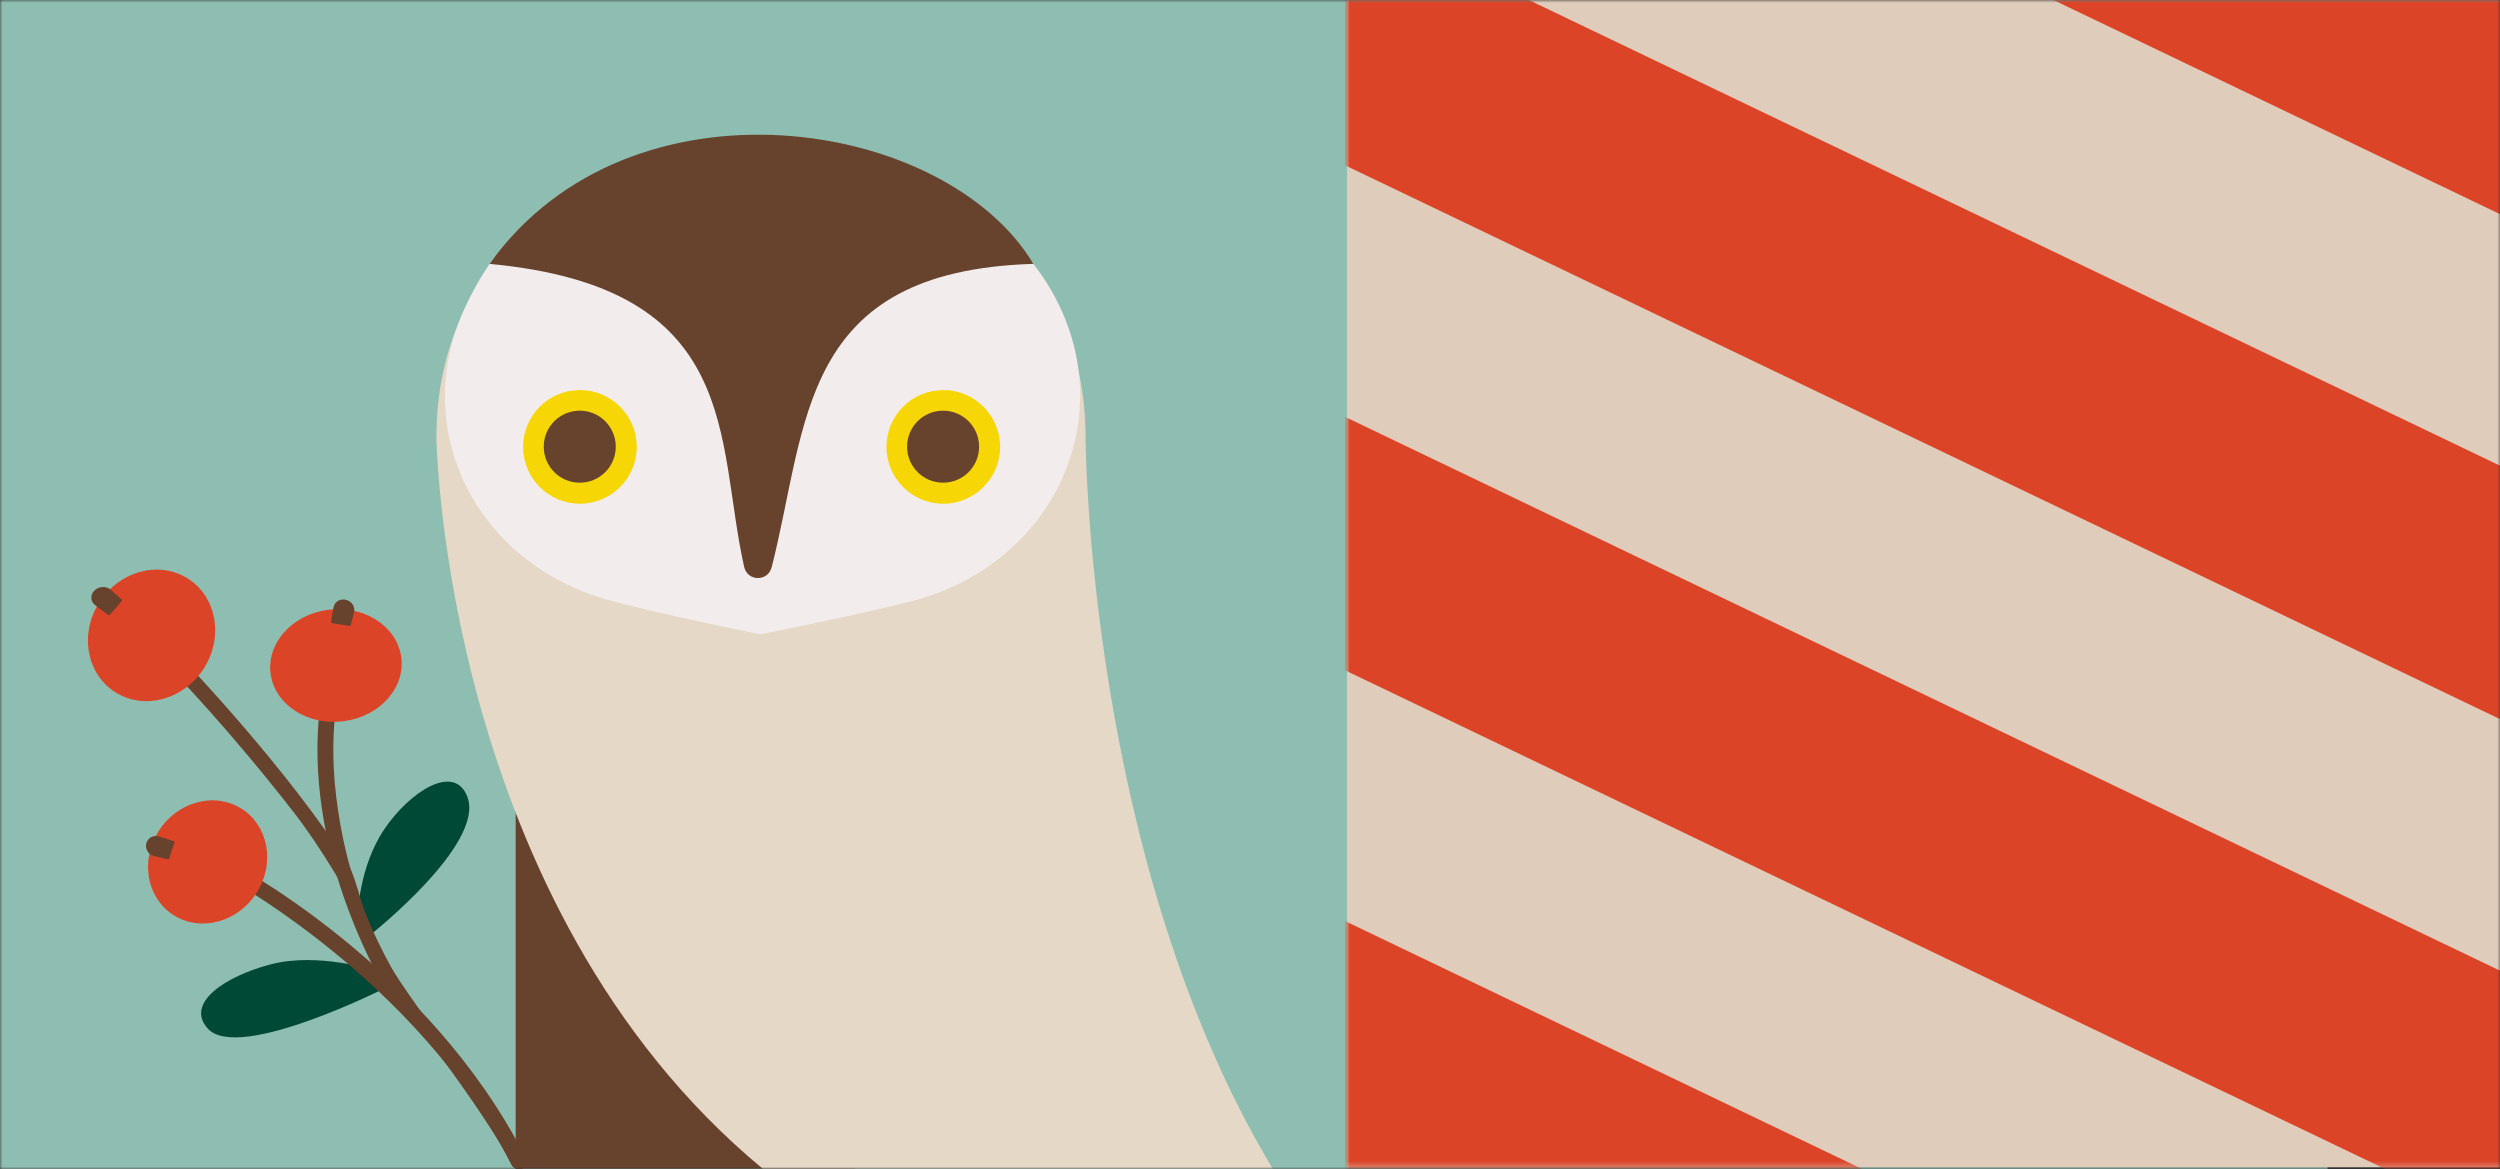 <?xml version="1.0" encoding="UTF-8"?> <svg xmlns="http://www.w3.org/2000/svg" width="464" height="217" viewBox="0 0 464 217" fill="none"><rect x="0" y="0" width="464" height="217" fill="#333333" stroke="none"/><mask id="mask0_262_8" style="mask-type:alpha" maskUnits="userSpaceOnUse" x="0" y="0" width="464" height="217"><path d="M0 0H464V217H0V0Z" fill="#004936"></path></mask><g mask="url(#mask0_262_8)"><path d="M432 0H0V217H432V0Z" fill="#8EBEB1"></path><path d="M466.661 0H250V216.661H466.661V0Z" fill="#DFCCBB"></path><mask id="mask1_262_8" style="mask-type:luminance" maskUnits="userSpaceOnUse" x="249" y="0" width="218" height="217"><path d="M250 216.661L466.661 216.661V-1.52588e-05L250 -1.52588e-05L250 216.661Z" fill="white"></path></mask><g mask="url(#mask1_262_8)"><path d="M187.253 188.066L485.404 331.03L485.243 283.919L187.093 140.956L187.253 188.066Z" fill="#DC4428"></path><path d="M186.946 94.341L485.082 237.305L484.935 190.194L186.785 47.231L186.946 94.341Z" fill="#DC4428"></path><path d="M186.946 0.616L485.082 143.58L484.935 96.469L186.785 -46.494L186.946 0.616Z" fill="#DC4428"></path><path d="M186.946 -93.109L485.082 49.855L484.935 2.744L186.785 -140.219L186.946 -93.109Z" fill="#DC4428"></path></g><g clip-path="url(#clip0_262_8)"><path d="M69.453 180.063C69.453 180.063 59.017 176.717 50.325 178.962C41.793 181.166 34.241 186.226 38.599 190.938C44.398 197.201 72.123 183.074 72.123 183.074L69.453 180.063Z" fill="#004936"></path><path d="M66.373 169.997C66.373 169.997 66.567 160.939 71.349 153.868C76.029 146.948 84.38 141.496 86.764 147.949C90.003 156.717 68.772 173.475 68.772 173.475L66.373 169.997Z" fill="#004936"></path><path d="M97.108 216.763C96.478 217.17 95.644 216.942 95.168 216.366C93.988 214.947 92.385 209.877 89.497 205.428C86.901 201.425 83.524 197.889 82.405 196.331C79.906 192.852 76.677 189.968 74.005 186.329C73.344 185.426 72.128 184.849 71.557 183.811C65.791 173.297 61.066 161.179 59.48 148.133C57.691 133.42 60.734 124.596 60.862 124.227C61.118 123.497 61.95 123.105 62.72 123.346C63.486 123.587 63.902 124.373 63.646 125.099C63.616 125.183 60.665 133.837 62.417 147.991C63.161 153.984 64.859 163.771 70.078 174.614C76.248 187.441 86.714 201.856 97.439 214.751C97.94 215.353 97.828 216.228 97.191 216.704C97.163 216.723 97.136 216.743 97.104 216.763L97.108 216.763Z" fill="#67422D"></path><path d="M97.112 216.759C97.005 216.83 96.882 216.886 96.754 216.927C95.983 217.174 95.241 216.746 94.899 216.053C89.635 205.478 74.885 187.645 69.59 177.996C66.653 172.645 65.034 166.757 62.11 161.965C59.625 157.895 57.127 154.13 54.576 150.842C42.688 135.509 32.412 124.948 32.309 124.84C31.761 124.278 31.797 123.398 32.392 122.877C32.987 122.36 33.917 122.388 34.465 122.95C34.712 123.203 53.533 142.921 64.528 160.286C66.358 163.176 67.577 170.909 70.085 175.444C75.987 186.126 91.162 204.718 97.682 215.169C98.025 215.717 97.643 216.419 97.112 216.759Z" fill="#67422D"></path><path d="M97.112 216.759C97.053 216.798 96.985 216.834 96.918 216.866C96.185 217.196 95.309 216.904 94.963 216.211C77.633 181.715 40.917 162.181 40.621 162.081C39.859 161.821 39.466 161.027 39.739 160.304C40.011 159.582 40.851 159.204 41.614 159.464C42.854 159.885 79.736 179.43 97.61 215.014C97.927 215.643 97.698 216.383 97.108 216.763L97.112 216.759Z" fill="#67422D"></path><path d="M48.709 163.604C51.102 157.618 48.487 151.142 42.867 149.139C37.248 147.136 30.752 150.364 28.359 156.35C25.965 162.336 28.58 168.812 34.2 170.816C39.819 172.819 46.315 169.59 48.709 163.604Z" fill="#DC4428"></path><path d="M63.961 133.836C70.642 132.884 75.336 127.493 74.446 121.795C73.556 116.097 67.418 112.249 60.737 113.201C54.056 114.153 49.362 119.544 50.252 125.242C51.143 130.94 57.281 134.788 63.961 133.836Z" fill="#DC4428"></path><path d="M38.995 121.799C41.551 115.408 38.759 108.493 32.76 106.354C26.76 104.216 19.825 107.663 17.269 114.055C14.713 120.446 17.505 127.361 23.505 129.5C29.505 131.638 36.44 128.191 38.995 121.799Z" fill="#DC4428"></path><path d="M61.925 112.646C61.788 113.324 61.629 114.223 61.451 115.388C61.43 115.515 61.529 115.646 61.666 115.669L64.844 116.181C64.965 116.201 65.08 116.134 65.106 116.022L65.718 113.631C65.972 112.639 65.292 111.596 64.211 111.328C63.151 111.064 62.119 111.655 61.921 112.647L61.925 112.646Z" fill="#67422D"></path><path d="M29.439 155.244C30.136 155.445 31.047 155.725 32.223 156.12C32.353 156.162 32.429 156.305 32.383 156.428L31.386 159.335C31.348 159.446 31.233 159.51 31.116 159.482L28.599 158.886C27.556 158.64 26.896 157.582 27.149 156.551C27.395 155.536 28.427 154.948 29.447 155.24L29.439 155.244Z" fill="#67422D"></path><path d="M17.614 112.274C18.2 112.744 18.991 113.354 20.039 114.117C20.153 114.202 20.33 114.183 20.424 114.074L22.593 111.563C22.675 111.466 22.668 111.332 22.578 111.251L20.569 109.47C19.735 108.731 18.361 108.783 17.535 109.587C16.721 110.379 16.757 111.586 17.618 112.274L17.614 112.274Z" fill="#67422D"></path></g><path d="M158.736 131.395H95.707V216.903H158.736V131.395Z" fill="#67422D"></path><path d="M141.544 216.903C82.481 167.979 80.99 82.019 81 81.118C81 47.905 107.888 26.495 141.106 26.495C174.324 26.495 201.478 47.905 201.478 81.123C201.478 81.925 201.881 159.917 236.216 216.908H141.544V216.903Z" fill="#E6D8C7"></path><path d="M169.426 111.516C159.558 114.09 141.106 117.732 141.106 117.732C141.106 117.732 121.738 113.848 112.687 111.294C88.535 104.487 75.822 79.966 86.271 57.153C87.526 54.417 89.037 51.675 90.859 48.973C107.165 24.733 191.791 48.973 191.791 48.973C193.027 50.543 194.144 52.207 195.143 53.949C208.55 77.304 195.483 104.723 169.426 111.52V111.516Z" fill="#F2ECED"></path><path d="M175.072 72.392C169.254 72.392 164.524 77.126 164.524 82.939C164.524 88.752 169.259 93.492 175.072 93.492C180.884 93.492 185.619 88.757 185.619 82.939C185.619 77.121 180.884 72.392 175.072 72.392ZM175.072 86.931C172.872 86.931 171.08 85.139 171.08 82.939C171.08 80.739 172.872 78.948 175.072 78.948C177.272 78.948 179.063 80.739 179.063 82.939C179.063 85.139 177.272 86.931 175.072 86.931Z" fill="#F7D606"></path><path d="M191.791 48.973C148.154 50.297 150.014 78.692 143.222 105.275C142.523 108.001 138.724 107.937 138.108 105.191C132.812 81.591 138.02 53.383 90.858 48.978C116.934 12.556 175.559 21.79 191.791 48.978V48.973Z" fill="#67422D"></path><path d="M175.037 89.588C178.729 89.588 181.721 86.596 181.721 82.905C181.721 79.213 178.729 76.221 175.037 76.221C171.346 76.221 168.354 79.213 168.354 82.905C168.354 86.596 171.346 89.588 175.037 89.588Z" fill="#67422D"></path><path d="M107.632 72.392C101.815 72.392 97.085 77.126 97.085 82.939C97.085 88.752 101.82 93.492 107.632 93.492C113.445 93.492 118.18 88.757 118.18 82.939C118.18 77.121 113.445 72.392 107.632 72.392ZM107.632 86.931C105.432 86.931 103.641 85.139 103.641 82.939C103.641 80.739 105.432 78.948 107.632 78.948C109.832 78.948 111.624 80.739 111.624 82.939C111.624 85.139 109.832 86.931 107.632 86.931Z" fill="#F7D606"></path><path d="M107.603 89.588C111.294 89.588 114.287 86.596 114.287 82.905C114.287 79.213 111.294 76.221 107.603 76.221C103.911 76.221 100.919 79.213 100.919 82.905C100.919 86.596 103.911 89.588 107.603 89.588Z" fill="#67422D"></path></g><defs><clipPath id="clip0_262_8"><rect width="79.199" height="112.833" fill="white" transform="translate(16.015 106.023) rotate(-1.345)"></rect></clipPath></defs></svg> 